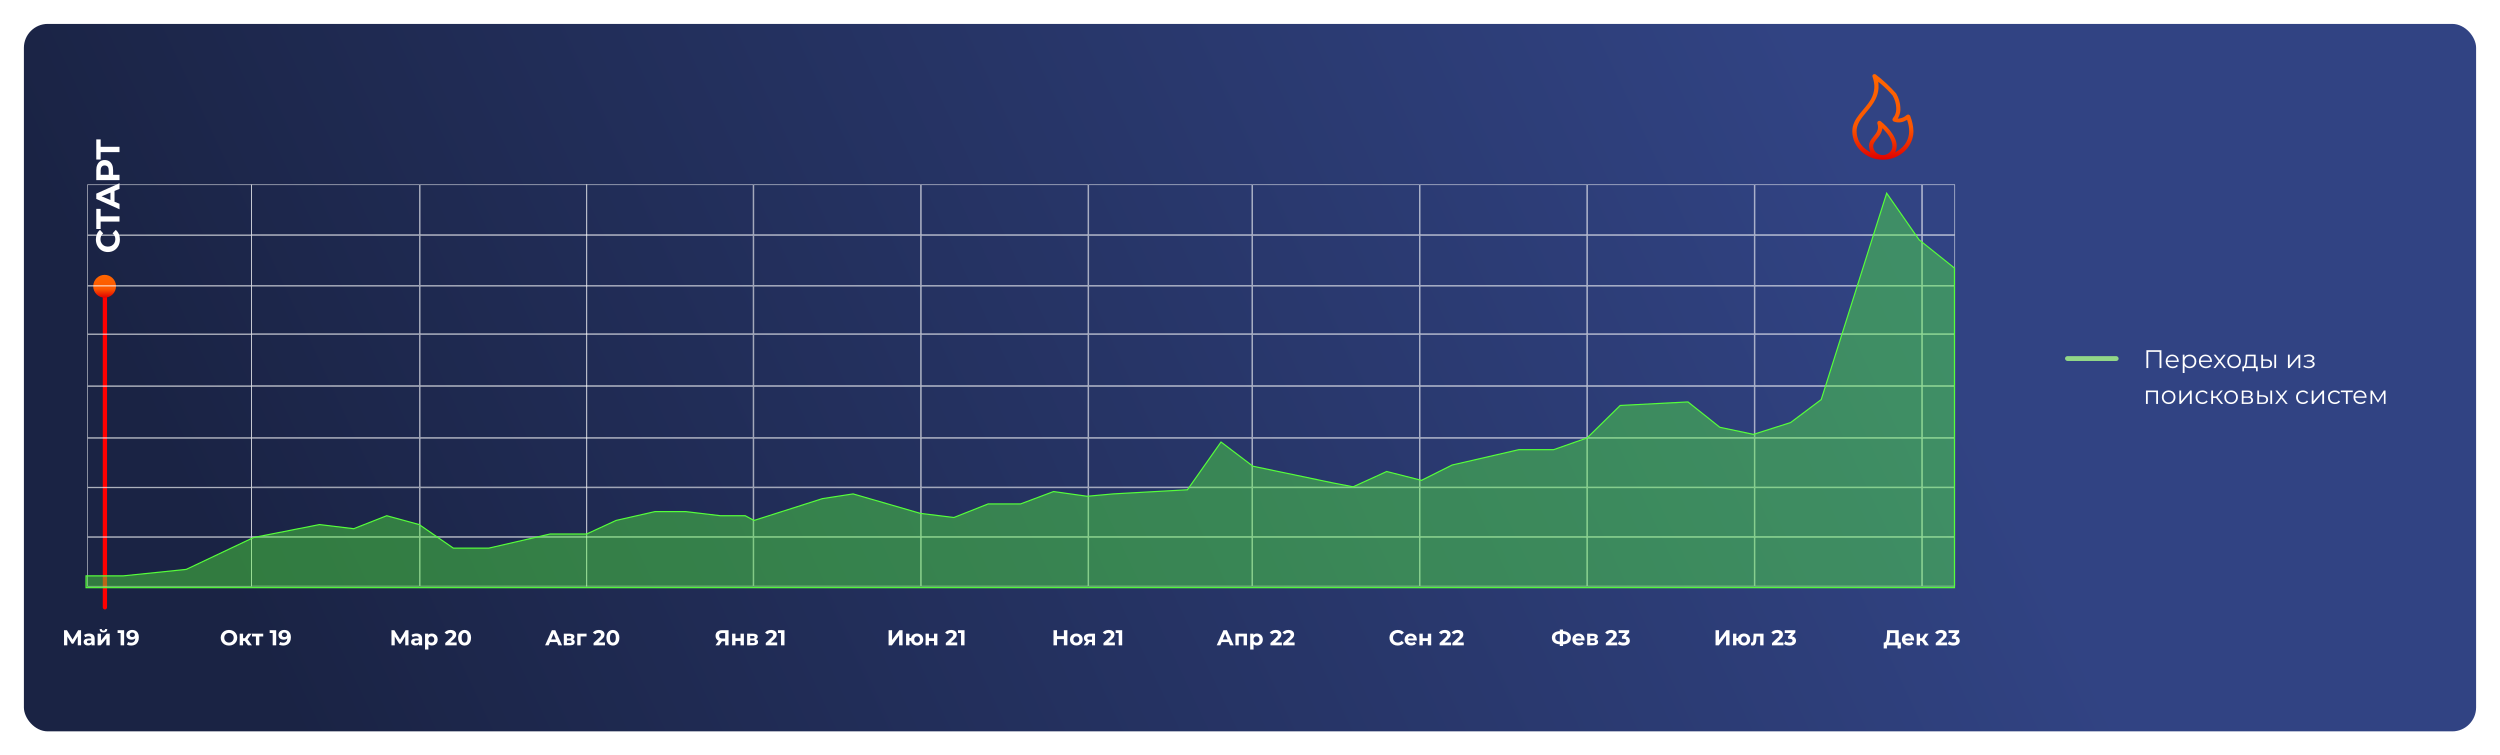 <?xml version="1.0" encoding="UTF-8"?> <svg xmlns="http://www.w3.org/2000/svg" width="1046" height="316" viewBox="0 0 1046 316" fill="none"> <g filter="url(#filter0_d_11_3208)"> <g clip-path="url(#clip0_11_3208)"> <rect x="10" y="5" width="1026" height="296" rx="10" fill="url(#paint0_linear_11_3208)"></rect> <rect x="864" y="144" width="22.436" height="2.04" rx="1.02" fill="#92D787"></rect> <path d="M904.334 141.537V149H903.556V142.22H898.833V149H898.055V141.537H904.334ZM911.575 146.431H906.884C906.927 147.013 907.151 147.486 907.556 147.849C907.961 148.204 908.473 148.382 909.091 148.382C909.439 148.382 909.759 148.321 910.051 148.2C910.342 148.072 910.594 147.888 910.808 147.646L911.234 148.136C910.985 148.435 910.672 148.662 910.296 148.819C909.926 148.975 909.518 149.053 909.07 149.053C908.494 149.053 907.982 148.932 907.535 148.691C907.094 148.442 906.749 148.101 906.5 147.667C906.252 147.234 906.127 146.743 906.127 146.196C906.127 145.649 906.245 145.158 906.479 144.725C906.721 144.291 907.048 143.954 907.46 143.712C907.879 143.47 908.348 143.35 908.867 143.35C909.386 143.35 909.852 143.47 910.264 143.712C910.676 143.954 910.999 144.291 911.234 144.725C911.469 145.151 911.586 145.642 911.586 146.196L911.575 146.431ZM908.867 144C908.327 144 907.872 144.174 907.503 144.522C907.14 144.864 906.934 145.311 906.884 145.866H910.861C910.811 145.311 910.601 144.864 910.232 144.522C909.869 144.174 909.414 144 908.867 144ZM916.15 143.35C916.676 143.35 917.153 143.47 917.579 143.712C918.005 143.947 918.34 144.281 918.581 144.714C918.823 145.148 918.944 145.642 918.944 146.196C918.944 146.758 918.823 147.255 918.581 147.689C918.34 148.122 918.005 148.46 917.579 148.701C917.16 148.936 916.683 149.053 916.15 149.053C915.696 149.053 915.283 148.961 914.914 148.776C914.551 148.584 914.253 148.307 914.018 147.945V151.068H913.261V143.392H913.986V144.501C914.214 144.131 914.512 143.847 914.882 143.648C915.258 143.449 915.681 143.35 916.15 143.35ZM916.097 148.382C916.488 148.382 916.843 148.293 917.163 148.115C917.483 147.93 917.732 147.671 917.91 147.337C918.094 147.003 918.187 146.623 918.187 146.196C918.187 145.77 918.094 145.393 917.91 145.066C917.732 144.732 917.483 144.473 917.163 144.288C916.843 144.103 916.488 144.011 916.097 144.011C915.699 144.011 915.34 144.103 915.02 144.288C914.708 144.473 914.459 144.732 914.274 145.066C914.096 145.393 914.008 145.77 914.008 146.196C914.008 146.623 914.096 147.003 914.274 147.337C914.459 147.671 914.708 147.93 915.02 148.115C915.34 148.293 915.699 148.382 916.097 148.382ZM925.474 146.431H920.783C920.826 147.013 921.05 147.486 921.455 147.849C921.86 148.204 922.372 148.382 922.99 148.382C923.338 148.382 923.658 148.321 923.949 148.2C924.241 148.072 924.493 147.888 924.706 147.646L925.133 148.136C924.884 148.435 924.571 148.662 924.195 148.819C923.825 148.975 923.416 149.053 922.969 149.053C922.393 149.053 921.881 148.932 921.433 148.691C920.993 148.442 920.648 148.101 920.399 147.667C920.151 147.234 920.026 146.743 920.026 146.196C920.026 145.649 920.143 145.158 920.378 144.725C920.62 144.291 920.947 143.954 921.359 143.712C921.778 143.47 922.247 143.35 922.766 143.35C923.285 143.35 923.75 143.47 924.163 143.712C924.575 143.954 924.898 144.291 925.133 144.725C925.367 145.151 925.485 145.642 925.485 146.196L925.474 146.431ZM922.766 144C922.226 144 921.771 144.174 921.401 144.522C921.039 144.864 920.833 145.311 920.783 145.866H924.76C924.71 145.311 924.5 144.864 924.131 144.522C923.768 144.174 923.313 144 922.766 144ZM930.511 149L928.731 146.655L926.94 149H926.087L928.305 146.122L926.194 143.392H927.047L928.731 145.588L930.416 143.392H931.247L929.136 146.122L931.375 149H930.511ZM934.731 149.053C934.191 149.053 933.704 148.932 933.271 148.691C932.837 148.442 932.496 148.101 932.247 147.667C931.998 147.234 931.874 146.743 931.874 146.196C931.874 145.649 931.998 145.158 932.247 144.725C932.496 144.291 932.837 143.954 933.271 143.712C933.704 143.47 934.191 143.35 934.731 143.35C935.271 143.35 935.758 143.47 936.192 143.712C936.625 143.954 936.963 144.291 937.205 144.725C937.453 145.158 937.578 145.649 937.578 146.196C937.578 146.743 937.453 147.234 937.205 147.667C936.963 148.101 936.625 148.442 936.192 148.691C935.758 148.932 935.271 149.053 934.731 149.053ZM934.731 148.382C935.129 148.382 935.485 148.293 935.797 148.115C936.117 147.93 936.366 147.671 936.544 147.337C936.721 147.003 936.81 146.623 936.81 146.196C936.81 145.77 936.721 145.389 936.544 145.055C936.366 144.721 936.117 144.466 935.797 144.288C935.485 144.103 935.129 144.011 934.731 144.011C934.333 144.011 933.974 144.103 933.654 144.288C933.342 144.466 933.093 144.721 932.908 145.055C932.731 145.389 932.642 145.77 932.642 146.196C932.642 146.623 932.731 147.003 932.908 147.337C933.093 147.671 933.342 147.93 933.654 148.115C933.974 148.293 934.333 148.382 934.731 148.382ZM944.633 148.339V150.354H943.919V149H938.898V150.354H938.183V148.339H938.503C938.88 148.318 939.136 148.041 939.271 147.507C939.406 146.974 939.498 146.228 939.548 145.269L939.623 143.392H943.759V148.339H944.633ZM940.241 145.311C940.205 146.107 940.138 146.765 940.038 147.284C939.939 147.795 939.761 148.147 939.505 148.339H943.002V144.064H940.305L940.241 145.311ZM948.465 145.375C949.168 145.382 949.705 145.539 950.074 145.844C950.444 146.15 950.629 146.591 950.629 147.166C950.629 147.763 950.43 148.222 950.032 148.542C949.634 148.861 949.065 149.018 948.326 149.011L946.108 149V143.392H946.865V145.354L948.465 145.375ZM951.567 143.392H952.324V149H951.567V143.392ZM948.283 148.435C948.802 148.442 949.193 148.339 949.456 148.126C949.726 147.905 949.861 147.586 949.861 147.166C949.861 146.754 949.73 146.448 949.467 146.249C949.204 146.05 948.809 145.947 948.283 145.94L946.865 145.919V148.414L948.283 148.435ZM957.269 143.392H958.026V147.849L961.768 143.392H962.44V149H961.683V144.544L957.952 149H957.269V143.392ZM967.224 146.079C967.622 146.171 967.927 146.331 968.141 146.559C968.361 146.786 968.471 147.063 968.471 147.39C968.471 147.717 968.357 148.009 968.13 148.264C967.91 148.52 967.608 148.719 967.224 148.861C966.84 148.996 966.417 149.064 965.955 149.064C965.55 149.064 965.152 149.007 964.761 148.893C964.37 148.773 964.029 148.598 963.738 148.371L963.993 147.806C964.249 147.998 964.548 148.147 964.889 148.254C965.23 148.36 965.575 148.414 965.923 148.414C966.442 148.414 966.865 148.318 967.192 148.126C967.526 147.927 967.693 147.66 967.693 147.326C967.693 147.028 967.558 146.797 967.288 146.633C967.018 146.463 966.648 146.377 966.179 146.377H965.22V145.823H966.136C966.556 145.823 966.893 145.745 967.149 145.588C967.405 145.425 967.533 145.208 967.533 144.938C967.533 144.64 967.387 144.405 967.096 144.235C966.812 144.064 966.438 143.979 965.976 143.979C965.372 143.979 964.775 144.131 964.185 144.437L963.972 143.851C964.64 143.502 965.333 143.328 966.051 143.328C966.478 143.328 966.861 143.392 967.202 143.52C967.551 143.641 967.821 143.815 968.013 144.043C968.212 144.27 968.311 144.533 968.311 144.832C968.311 145.116 968.212 145.368 968.013 145.588C967.821 145.809 967.558 145.972 967.224 146.079ZM902.906 158.392V164H902.149V159.064H898.631V164H897.874V158.392H902.906ZM907.371 164.053C906.831 164.053 906.344 163.932 905.91 163.691C905.477 163.442 905.136 163.101 904.887 162.667C904.638 162.234 904.514 161.743 904.514 161.196C904.514 160.649 904.638 160.158 904.887 159.725C905.136 159.291 905.477 158.954 905.91 158.712C906.344 158.47 906.831 158.35 907.371 158.35C907.911 158.35 908.398 158.47 908.831 158.712C909.265 158.954 909.602 159.291 909.844 159.725C910.093 160.158 910.217 160.649 910.217 161.196C910.217 161.743 910.093 162.234 909.844 162.667C909.602 163.101 909.265 163.442 908.831 163.691C908.398 163.932 907.911 164.053 907.371 164.053ZM907.371 163.382C907.769 163.382 908.124 163.293 908.437 163.115C908.757 162.93 909.005 162.671 909.183 162.337C909.361 162.003 909.45 161.623 909.45 161.196C909.45 160.77 909.361 160.389 909.183 160.055C909.005 159.721 908.757 159.466 908.437 159.288C908.124 159.103 907.769 159.011 907.371 159.011C906.973 159.011 906.614 159.103 906.294 159.288C905.981 159.466 905.733 159.721 905.548 160.055C905.37 160.389 905.281 160.77 905.281 161.196C905.281 161.623 905.37 162.003 905.548 162.337C905.733 162.671 905.981 162.93 906.294 163.115C906.614 163.293 906.973 163.382 907.371 163.382ZM911.835 158.392H912.592V162.849L916.334 158.392H917.006V164H916.249V159.544L912.517 164H911.835V158.392ZM921.52 164.053C920.966 164.053 920.468 163.932 920.028 163.691C919.594 163.449 919.253 163.112 919.004 162.678C918.756 162.237 918.631 161.743 918.631 161.196C918.631 160.649 918.756 160.158 919.004 159.725C919.253 159.291 919.594 158.954 920.028 158.712C920.468 158.47 920.966 158.35 921.52 158.35C922.004 158.35 922.434 158.446 922.81 158.638C923.194 158.822 923.496 159.096 923.716 159.458L923.151 159.842C922.967 159.565 922.732 159.359 922.448 159.224C922.163 159.082 921.854 159.011 921.52 159.011C921.115 159.011 920.749 159.103 920.422 159.288C920.102 159.466 919.85 159.721 919.665 160.055C919.488 160.389 919.399 160.77 919.399 161.196C919.399 161.63 919.488 162.013 919.665 162.348C919.85 162.674 920.102 162.93 920.422 163.115C920.749 163.293 921.115 163.382 921.52 163.382C921.854 163.382 922.163 163.314 922.448 163.179C922.732 163.044 922.967 162.838 923.151 162.561L923.716 162.945C923.496 163.307 923.194 163.584 922.81 163.776C922.426 163.961 921.996 164.053 921.52 164.053ZM927.218 161.505H925.939V164H925.182V158.392H925.939V160.855H927.229L929.201 158.392H930.022L927.815 161.111L930.182 164H929.287L927.218 161.505ZM933.492 164.053C932.952 164.053 932.465 163.932 932.032 163.691C931.598 163.442 931.257 163.101 931.008 162.667C930.76 162.234 930.635 161.743 930.635 161.196C930.635 160.649 930.76 160.158 931.008 159.725C931.257 159.291 931.598 158.954 932.032 158.712C932.465 158.47 932.952 158.35 933.492 158.35C934.032 158.35 934.519 158.47 934.953 158.712C935.386 158.954 935.724 159.291 935.966 159.725C936.214 160.158 936.339 160.649 936.339 161.196C936.339 161.743 936.214 162.234 935.966 162.667C935.724 163.101 935.386 163.442 934.953 163.691C934.519 163.932 934.032 164.053 933.492 164.053ZM933.492 163.382C933.89 163.382 934.246 163.293 934.558 163.115C934.878 162.93 935.127 162.671 935.305 162.337C935.482 162.003 935.571 161.623 935.571 161.196C935.571 160.77 935.482 160.389 935.305 160.055C935.127 159.721 934.878 159.466 934.558 159.288C934.246 159.103 933.89 159.011 933.492 159.011C933.094 159.011 932.735 159.103 932.416 159.288C932.103 159.466 931.854 159.721 931.669 160.055C931.492 160.389 931.403 160.77 931.403 161.196C931.403 161.623 931.492 162.003 931.669 162.337C931.854 162.671 932.103 162.93 932.416 163.115C932.735 163.293 933.094 163.382 933.492 163.382ZM941.528 161.1C942.288 161.278 942.669 161.736 942.669 162.475C942.669 162.966 942.487 163.343 942.125 163.606C941.763 163.869 941.222 164 940.505 164H937.957V158.392H940.43C941.07 158.392 941.571 158.517 941.933 158.765C942.296 159.014 942.477 159.37 942.477 159.832C942.477 160.137 942.392 160.4 942.221 160.62C942.057 160.834 941.826 160.994 941.528 161.1ZM938.692 160.887H940.377C940.81 160.887 941.141 160.805 941.368 160.642C941.603 160.478 941.72 160.24 941.72 159.927C941.72 159.615 941.603 159.38 941.368 159.224C941.141 159.068 940.81 158.989 940.377 158.989H938.692V160.887ZM940.473 163.403C940.956 163.403 941.318 163.325 941.56 163.168C941.802 163.012 941.922 162.767 941.922 162.433C941.922 162.099 941.812 161.854 941.592 161.697C941.372 161.534 941.023 161.452 940.547 161.452H938.692V163.403H940.473ZM946.799 160.375C947.502 160.382 948.039 160.539 948.409 160.844C948.778 161.15 948.963 161.591 948.963 162.166C948.963 162.763 948.764 163.222 948.366 163.542C947.968 163.861 947.399 164.018 946.66 164.011L944.443 164V158.392H945.2V160.354L946.799 160.375ZM949.901 158.392H950.658V164H949.901V158.392ZM946.618 163.435C947.136 163.442 947.527 163.339 947.79 163.126C948.06 162.905 948.195 162.586 948.195 162.166C948.195 161.754 948.064 161.448 947.801 161.249C947.538 161.05 947.143 160.947 946.618 160.94L945.2 160.919V163.414L946.618 163.435ZM956.321 164L954.54 161.655L952.749 164H951.896L954.114 161.122L952.003 158.392H952.856L954.54 160.588L956.225 158.392H957.056L954.945 161.122L957.184 164H956.321ZM963.56 164.053C963.006 164.053 962.509 163.932 962.068 163.691C961.634 163.449 961.293 163.112 961.044 162.678C960.796 162.237 960.671 161.743 960.671 161.196C960.671 160.649 960.796 160.158 961.044 159.725C961.293 159.291 961.634 158.954 962.068 158.712C962.509 158.47 963.006 158.35 963.56 158.35C964.044 158.35 964.474 158.446 964.85 158.638C965.234 158.822 965.536 159.096 965.757 159.458L965.192 159.842C965.007 159.565 964.772 159.359 964.488 159.224C964.204 159.082 963.895 159.011 963.56 159.011C963.155 159.011 962.789 159.103 962.462 159.288C962.143 159.466 961.89 159.721 961.705 160.055C961.528 160.389 961.439 160.77 961.439 161.196C961.439 161.63 961.528 162.013 961.705 162.348C961.89 162.674 962.143 162.93 962.462 163.115C962.789 163.293 963.155 163.382 963.56 163.382C963.895 163.382 964.204 163.314 964.488 163.179C964.772 163.044 965.007 162.838 965.192 162.561L965.757 162.945C965.536 163.307 965.234 163.584 964.85 163.776C964.467 163.961 964.037 164.053 963.56 164.053ZM967.222 158.392H967.979V162.849L971.721 158.392H972.393V164H971.636V159.544L967.905 164H967.222V158.392ZM976.908 164.053C976.353 164.053 975.856 163.932 975.415 163.691C974.981 163.449 974.64 163.112 974.392 162.678C974.143 162.237 974.018 161.743 974.018 161.196C974.018 160.649 974.143 160.158 974.392 159.725C974.64 159.291 974.981 158.954 975.415 158.712C975.856 158.47 976.353 158.35 976.908 158.35C977.391 158.35 977.821 158.446 978.198 158.638C978.581 158.822 978.883 159.096 979.104 159.458L978.539 159.842C978.354 159.565 978.119 159.359 977.835 159.224C977.551 159.082 977.242 159.011 976.908 159.011C976.502 159.011 976.136 159.103 975.809 159.288C975.49 159.466 975.237 159.721 975.053 160.055C974.875 160.389 974.786 160.77 974.786 161.196C974.786 161.63 974.875 162.013 975.053 162.348C975.237 162.674 975.49 162.93 975.809 163.115C976.136 163.293 976.502 163.382 976.908 163.382C977.242 163.382 977.551 163.314 977.835 163.179C978.119 163.044 978.354 162.838 978.539 162.561L979.104 162.945C978.883 163.307 978.581 163.584 978.198 163.776C977.814 163.961 977.384 164.053 976.908 164.053ZM984.41 159.064H982.288V164H981.531V159.064H979.41V158.392H984.41V159.064ZM990.148 161.431H985.457C985.5 162.013 985.724 162.486 986.129 162.849C986.534 163.204 987.046 163.382 987.664 163.382C988.012 163.382 988.332 163.321 988.624 163.2C988.915 163.072 989.167 162.888 989.38 162.646L989.807 163.136C989.558 163.435 989.245 163.662 988.869 163.819C988.499 163.975 988.09 164.053 987.643 164.053C987.067 164.053 986.555 163.932 986.108 163.691C985.667 163.442 985.322 163.101 985.073 162.667C984.825 162.234 984.7 161.743 984.7 161.196C984.7 160.649 984.818 160.158 985.052 159.725C985.294 159.291 985.621 158.954 986.033 158.712C986.452 158.47 986.921 158.35 987.44 158.35C987.959 158.35 988.425 158.47 988.837 158.712C989.249 158.954 989.572 159.291 989.807 159.725C990.041 160.151 990.159 160.642 990.159 161.196L990.148 161.431ZM987.44 159C986.9 159 986.445 159.174 986.076 159.522C985.713 159.864 985.507 160.311 985.457 160.866H989.434C989.384 160.311 989.174 159.864 988.805 159.522C988.442 159.174 987.987 159 987.44 159ZM998.103 158.392V164H997.41V159.565L995.139 163.318H994.798L992.527 159.554V164H991.834V158.392H992.602L994.979 162.433L997.399 158.392H998.103Z" fill="white"></path> </g> </g> <path d="M50.166 100.199C50.166 101.189 49.954 102.086 49.528 102.891C49.093 103.687 48.496 104.316 47.738 104.779C46.97 105.232 46.105 105.459 45.142 105.459C44.18 105.459 43.32 105.232 42.561 104.779C41.793 104.316 41.196 103.687 40.77 102.891C40.336 102.086 40.118 101.184 40.118 100.185C40.118 99.343 40.266 98.584 40.562 97.909C40.858 97.224 41.284 96.65 41.839 96.188L43.172 97.631C42.413 98.288 42.033 99.102 42.033 100.074C42.033 100.675 42.168 101.212 42.436 101.684C42.695 102.156 43.06 102.526 43.532 102.794C44.004 103.053 44.541 103.183 45.142 103.183C45.744 103.183 46.28 103.053 46.752 102.794C47.224 102.526 47.594 102.156 47.863 101.684C48.122 101.212 48.251 100.675 48.251 100.074C48.251 99.102 47.867 98.288 47.099 97.631L48.432 96.188C48.996 96.65 49.426 97.224 49.722 97.909C50.019 98.593 50.166 99.357 50.166 100.199ZM42.117 87.392V90.501H50V92.721H42.117V95.816H40.285V87.392H42.117ZM47.918 79.889V84.4L50 85.26V87.564L40.285 83.234V81.013L50 76.669V79.029L47.918 79.889ZM46.211 80.597L42.491 82.138L46.211 83.678V80.597ZM40.285 71.176C40.285 70.315 40.428 69.57 40.715 68.941C41.002 68.303 41.409 67.812 41.936 67.47C42.464 67.127 43.088 66.956 43.81 66.956C44.522 66.956 45.147 67.127 45.684 67.47C46.211 67.812 46.618 68.303 46.905 68.941C47.183 69.57 47.321 70.315 47.321 71.176V73.132H50V75.381H40.285V71.176ZM45.489 71.3C45.489 70.625 45.346 70.112 45.059 69.76C44.763 69.408 44.347 69.233 43.81 69.233C43.264 69.233 42.848 69.408 42.561 69.76C42.265 70.112 42.117 70.625 42.117 71.3V73.132H45.489V71.3ZM42.117 58.319V61.428H50V63.648H42.117V66.743H40.285V58.319H42.117Z" fill="white"></path> <line x1="43.895" y1="120.895" x2="43.895" y2="254.105" stroke="#FF0000" stroke-width="1.789" stroke-linecap="round"></line> <circle cx="43.771" cy="119.771" r="4.771" fill="url(#paint1_linear_11_3208)"></circle> <path fill-rule="evenodd" clip-rule="evenodd" d="M799.204 48.434C799.066 48.176 798.788 47.983 798.511 47.918C798.164 47.918 797.887 47.983 797.679 48.176C796.916 48.886 796.014 49.338 794.974 49.532L794.003 49.661L794.419 48.886C794.974 47.66 795.251 46.369 795.112 45.014C795.043 42.949 794.419 40.948 793.379 39.141C790.813 36.237 787.969 33.59 784.848 31.203C784.571 30.944 784.085 30.944 783.808 31.138C783.461 31.332 783.322 31.719 783.461 32.106C784.64 35.398 784.501 38.431 782.768 41.593C780.202 46.047 775 49.403 775 54.888C775 61.471 780.756 66.828 787.761 66.828C794.835 66.828 800.591 61.471 800.591 54.888C800.522 52.694 800.037 50.5 799.204 48.434ZM788.316 54.372C789.98 56.114 791.784 58.696 791.784 61.148C791.784 63.214 789.98 64.892 787.761 64.892C785.542 64.892 783.739 63.214 783.739 61.148C783.739 59.922 784.709 58.89 785.403 57.986C786.305 56.953 787.067 55.856 787.414 54.566L787.622 53.662L788.316 54.372ZM781.45 63.02C778.537 61.213 776.803 58.18 776.803 54.888C776.803 54.307 776.873 53.727 777.011 53.146C777.774 50.177 780.479 47.531 782.351 45.143C784.709 42.11 786.235 39.205 785.958 35.398L785.888 34.236L786.859 35.01C788.663 36.559 790.396 38.237 791.922 40.044L791.922 40.109C792.824 41.658 793.309 43.4 793.379 45.078C793.448 46.305 793.24 47.402 792.685 48.434C792.408 48.886 791.853 49.532 791.784 49.983C791.784 50.048 791.784 50.177 791.853 50.306C791.853 50.5 792.061 50.693 792.269 50.822C793.933 51.468 795.806 51.339 797.332 50.435L797.956 50.177L798.095 50.758C798.58 52.113 798.788 53.533 798.788 54.888C798.788 58.18 797.054 61.213 794.142 63.02L792.963 63.73L793.379 62.504C794.558 58.244 790.119 53.339 786.929 50.758C786.651 50.5 786.166 50.5 785.819 50.693C785.542 50.887 785.403 51.274 785.472 51.597C787.206 56.502 780.756 57.534 782.213 62.504L782.56 63.73L781.45 63.02Z" fill="url(#paint2_linear_11_3208)"></path> <path d="M32.546 270L32.536 266.212L30.674 269.331H30.023L28.161 266.284V270H26.787V263.671H27.998L30.367 267.604L32.699 263.671H33.911L33.92 270H32.546ZM37.273 265.063C38.026 265.063 38.605 265.244 39.009 265.606C39.413 265.962 39.614 266.501 39.614 267.224V270H38.295V269.394C38.029 269.846 37.535 270.072 36.812 270.072C36.438 270.072 36.113 270.009 35.835 269.882C35.564 269.756 35.356 269.581 35.212 269.358C35.067 269.135 34.995 268.882 34.995 268.598C34.995 268.146 35.163 267.791 35.501 267.532C35.844 267.272 36.372 267.143 37.083 267.143H38.204C38.204 266.835 38.111 266.6 37.924 266.438C37.737 266.269 37.457 266.185 37.083 266.185C36.824 266.185 36.568 266.227 36.315 266.311C36.068 266.389 35.856 266.498 35.682 266.637L35.175 265.651C35.441 265.464 35.757 265.32 36.125 265.217C36.498 265.115 36.881 265.063 37.273 265.063ZM37.164 269.123C37.406 269.123 37.62 269.069 37.806 268.96C37.993 268.846 38.126 268.68 38.204 268.463V267.966H37.237C36.658 267.966 36.369 268.155 36.369 268.535C36.369 268.716 36.438 268.861 36.577 268.969C36.721 269.072 36.917 269.123 37.164 269.123ZM40.84 265.136H42.241V268.029L44.61 265.136H45.903V270H44.501V267.107L42.142 270H40.84V265.136ZM43.281 264.611C42.22 264.611 41.687 264.144 41.681 263.21H42.603C42.609 263.421 42.666 263.587 42.774 263.707C42.889 263.822 43.055 263.879 43.272 263.879C43.489 263.879 43.654 263.822 43.769 263.707C43.889 263.587 43.95 263.421 43.95 263.21H44.89C44.884 264.144 44.347 264.611 43.281 264.611ZM51.934 263.671V270H50.47V264.846H49.204V263.671H51.934ZM55.258 263.563C56.144 263.563 56.837 263.834 57.337 264.376C57.837 264.913 58.087 265.687 58.087 266.7C58.087 267.417 57.952 268.032 57.681 268.544C57.415 269.056 57.039 269.445 56.55 269.71C56.062 269.976 55.499 270.108 54.86 270.108C54.522 270.108 54.2 270.072 53.892 270C53.585 269.921 53.323 269.813 53.106 269.674L53.648 268.598C53.956 268.809 54.351 268.915 54.833 268.915C55.369 268.915 55.794 268.758 56.108 268.445C56.421 268.125 56.59 267.667 56.614 267.071C56.234 267.45 55.71 267.64 55.041 267.64C54.637 267.64 54.269 267.559 53.938 267.396C53.606 267.233 53.344 267.004 53.151 266.709C52.958 266.408 52.862 266.061 52.862 265.669C52.862 265.247 52.967 264.877 53.178 264.557C53.389 264.238 53.676 263.994 54.037 263.825C54.405 263.65 54.812 263.563 55.258 263.563ZM55.366 266.546C55.686 266.546 55.945 266.459 56.144 266.284C56.349 266.103 56.451 265.874 56.451 265.597C56.451 265.32 56.352 265.094 56.153 264.919C55.96 264.744 55.692 264.657 55.348 264.657C55.035 264.657 54.779 264.741 54.58 264.91C54.387 265.079 54.29 265.308 54.29 265.597C54.29 265.886 54.387 266.118 54.58 266.293C54.779 266.462 55.041 266.546 55.366 266.546Z" fill="white"></path> <path d="M95.806 270.108C95.149 270.108 94.555 269.967 94.025 269.683C93.501 269.4 93.088 269.011 92.787 268.517C92.491 268.017 92.344 267.456 92.344 266.835C92.344 266.215 92.491 265.657 92.787 265.163C93.088 264.663 93.501 264.271 94.025 263.988C94.555 263.704 95.149 263.563 95.806 263.563C96.463 263.563 97.054 263.704 97.578 263.988C98.103 264.271 98.515 264.663 98.817 265.163C99.118 265.657 99.269 266.215 99.269 266.835C99.269 267.456 99.118 268.017 98.817 268.517C98.515 269.011 98.103 269.4 97.578 269.683C97.054 269.967 96.463 270.108 95.806 270.108ZM95.806 268.861C96.18 268.861 96.517 268.776 96.819 268.607C97.12 268.433 97.355 268.192 97.524 267.884C97.699 267.577 97.786 267.227 97.786 266.835C97.786 266.444 97.699 266.094 97.524 265.787C97.355 265.479 97.12 265.241 96.819 265.072C96.517 264.898 96.18 264.81 95.806 264.81C95.433 264.81 95.095 264.898 94.794 265.072C94.492 265.241 94.254 265.479 94.079 265.787C93.911 266.094 93.826 266.444 93.826 266.835C93.826 267.227 93.911 267.577 94.079 267.884C94.254 268.192 94.492 268.433 94.794 268.607C95.095 268.776 95.433 268.861 95.806 268.861ZM102.431 268.155H101.699V270H100.289V265.136H101.699V267.025H102.458L103.778 265.136H105.279L103.579 267.468L105.397 270H103.733L102.431 268.155ZM110.132 266.293H108.486V270H107.085V266.293H105.439V265.136H110.132V266.293ZM115.559 263.671V270H114.095V264.846H112.829V263.671H115.559ZM118.883 263.563C119.769 263.563 120.462 263.834 120.962 264.376C121.462 264.913 121.713 265.687 121.713 266.7C121.713 267.417 121.577 268.032 121.306 268.544C121.04 269.056 120.664 269.445 120.176 269.71C119.687 269.976 119.124 270.108 118.485 270.108C118.147 270.108 117.825 270.072 117.518 270C117.21 269.921 116.948 269.813 116.731 269.674L117.273 268.598C117.581 268.809 117.976 268.915 118.458 268.915C118.994 268.915 119.419 268.758 119.733 268.445C120.046 268.125 120.215 267.667 120.239 267.071C119.859 267.45 119.335 267.64 118.666 267.64C118.262 267.64 117.894 267.559 117.563 267.396C117.231 267.233 116.969 267.004 116.776 266.709C116.583 266.408 116.487 266.061 116.487 265.669C116.487 265.247 116.592 264.877 116.803 264.557C117.014 264.238 117.301 263.994 117.662 263.825C118.03 263.65 118.437 263.563 118.883 263.563ZM118.991 266.546C119.311 266.546 119.57 266.459 119.769 266.284C119.974 266.103 120.076 265.874 120.076 265.597C120.076 265.32 119.977 265.094 119.778 264.919C119.585 264.744 119.317 264.657 118.973 264.657C118.66 264.657 118.404 264.741 118.205 264.91C118.012 265.079 117.915 265.308 117.915 265.597C117.915 265.886 118.012 266.118 118.205 266.293C118.404 266.462 118.666 266.546 118.991 266.546Z" fill="white"></path> <path d="M169.546 270L169.537 266.212L167.674 269.331H167.023L165.161 266.284V270H163.787V263.671H164.998L167.367 267.604L169.699 263.671H170.911L170.92 270H169.546ZM174.273 265.063C175.026 265.063 175.605 265.244 176.009 265.606C176.413 265.962 176.615 266.501 176.615 267.224V270H175.295V269.394C175.029 269.846 174.535 270.072 173.812 270.072C173.438 270.072 173.113 270.009 172.835 269.882C172.564 269.756 172.356 269.581 172.212 269.358C172.067 269.135 171.995 268.882 171.995 268.598C171.995 268.146 172.163 267.791 172.501 267.532C172.844 267.272 173.372 267.143 174.083 267.143H175.204C175.204 266.835 175.111 266.6 174.924 266.438C174.737 266.269 174.457 266.185 174.083 266.185C173.824 266.185 173.568 266.227 173.315 266.311C173.067 266.389 172.857 266.498 172.682 266.637L172.175 265.651C172.441 265.464 172.757 265.32 173.125 265.217C173.498 265.115 173.881 265.063 174.273 265.063ZM174.164 269.123C174.406 269.123 174.62 269.069 174.806 268.96C174.993 268.846 175.126 268.68 175.204 268.463V267.966H174.237C173.658 267.966 173.369 268.155 173.369 268.535C173.369 268.716 173.438 268.861 173.577 268.969C173.721 269.072 173.917 269.123 174.164 269.123ZM180.706 265.063C181.158 265.063 181.568 265.169 181.935 265.38C182.309 265.585 182.601 265.877 182.812 266.257C183.023 266.631 183.129 267.068 183.129 267.568C183.129 268.068 183.023 268.508 182.812 268.888C182.601 269.261 182.309 269.554 181.935 269.765C181.568 269.97 181.158 270.072 180.706 270.072C180.085 270.072 179.597 269.876 179.241 269.484V271.754H177.831V265.136H179.178V265.696C179.527 265.274 180.037 265.063 180.706 265.063ZM180.462 268.915C180.823 268.915 181.118 268.794 181.348 268.553C181.583 268.306 181.7 267.978 181.7 267.568C181.7 267.158 181.583 266.832 181.348 266.591C181.118 266.344 180.823 266.221 180.462 266.221C180.1 266.221 179.802 266.344 179.566 266.591C179.337 266.832 179.223 267.158 179.223 267.568C179.223 267.978 179.337 268.306 179.566 268.553C179.802 268.794 180.1 268.915 180.462 268.915ZM191.08 268.806V270H186.298V269.05L188.739 266.745C188.998 266.498 189.173 266.287 189.263 266.112C189.354 265.931 189.399 265.754 189.399 265.579C189.399 265.326 189.311 265.133 189.137 265C188.968 264.862 188.718 264.792 188.386 264.792C188.109 264.792 187.859 264.846 187.636 264.955C187.413 265.057 187.226 265.214 187.075 265.425L186.008 264.738C186.256 264.37 186.596 264.084 187.03 263.879C187.464 263.668 187.961 263.563 188.522 263.563C188.992 263.563 189.402 263.641 189.751 263.798C190.107 263.948 190.381 264.165 190.574 264.449C190.773 264.726 190.872 265.054 190.872 265.434C190.872 265.778 190.8 266.1 190.655 266.402C190.511 266.703 190.231 267.046 189.815 267.432L188.359 268.806H191.08ZM194.379 270.108C193.855 270.108 193.388 269.979 192.978 269.719C192.568 269.46 192.246 269.087 192.011 268.598C191.782 268.104 191.667 267.517 191.667 266.835C191.667 266.154 191.782 265.57 192.011 265.082C192.246 264.587 192.568 264.211 192.978 263.951C193.388 263.692 193.855 263.563 194.379 263.563C194.904 263.563 195.371 263.692 195.781 263.951C196.19 264.211 196.51 264.587 196.739 265.082C196.974 265.57 197.092 266.154 197.092 266.835C197.092 267.517 196.974 268.104 196.739 268.598C196.51 269.087 196.19 269.46 195.781 269.719C195.371 269.979 194.904 270.108 194.379 270.108ZM194.379 268.87C194.765 268.87 195.066 268.704 195.283 268.372C195.506 268.041 195.618 267.529 195.618 266.835C195.618 266.142 195.506 265.63 195.283 265.299C195.066 264.967 194.765 264.801 194.379 264.801C194 264.801 193.698 264.967 193.475 265.299C193.258 265.63 193.15 266.142 193.15 266.835C193.15 267.529 193.258 268.041 193.475 268.372C193.698 268.704 194 268.87 194.379 268.87Z" fill="white"></path> <path d="M233.072 268.644H230.134L229.573 270H228.072L230.893 263.671H232.34L235.169 270H233.632L233.072 268.644ZM232.611 267.532L231.607 265.109L230.604 267.532H232.611ZM239.616 267.459C240.189 267.652 240.475 268.038 240.475 268.617C240.475 269.056 240.309 269.397 239.978 269.638C239.646 269.879 239.152 270 238.495 270H235.9V265.136H238.386C238.995 265.136 239.471 265.247 239.815 265.47C240.158 265.687 240.33 265.995 240.33 266.392C240.33 266.634 240.267 266.848 240.14 267.034C240.02 267.215 239.845 267.357 239.616 267.459ZM237.193 267.134H238.26C238.754 267.134 239.001 266.959 239.001 266.609C239.001 266.266 238.754 266.094 238.26 266.094H237.193V267.134ZM238.377 269.041C238.896 269.041 239.155 268.864 239.155 268.508C239.155 268.321 239.095 268.186 238.974 268.101C238.853 268.011 238.664 267.966 238.404 267.966H237.193V269.041H238.377ZM245.421 266.293H242.926V270H241.524V265.136H245.421V266.293ZM253.131 268.806V270H248.349V269.05L250.79 266.745C251.049 266.498 251.224 266.287 251.314 266.112C251.405 265.931 251.45 265.754 251.45 265.579C251.45 265.326 251.362 265.133 251.188 265C251.019 264.862 250.769 264.792 250.437 264.792C250.16 264.792 249.91 264.846 249.687 264.955C249.464 265.057 249.277 265.214 249.126 265.425L248.06 264.738C248.307 264.37 248.647 264.084 249.081 263.879C249.515 263.668 250.012 263.563 250.573 263.563C251.043 263.563 251.453 263.641 251.802 263.798C252.158 263.948 252.432 264.165 252.625 264.449C252.824 264.726 252.924 265.054 252.924 265.434C252.924 265.778 252.851 266.1 252.707 266.402C252.562 266.703 252.282 267.046 251.866 267.432L250.41 268.806H253.131ZM256.43 270.108C255.906 270.108 255.439 269.979 255.029 269.719C254.619 269.46 254.297 269.087 254.062 268.598C253.833 268.104 253.718 267.517 253.718 266.835C253.718 266.154 253.833 265.57 254.062 265.082C254.297 264.587 254.619 264.211 255.029 263.951C255.439 263.692 255.906 263.563 256.43 263.563C256.955 263.563 257.422 263.692 257.832 263.951C258.242 264.211 258.561 264.587 258.79 265.082C259.025 265.57 259.143 266.154 259.143 266.835C259.143 267.517 259.025 268.104 258.79 268.598C258.561 269.087 258.242 269.46 257.832 269.719C257.422 269.979 256.955 270.108 256.43 270.108ZM256.43 268.87C256.816 268.87 257.117 268.704 257.334 268.372C257.557 268.041 257.669 267.529 257.669 266.835C257.669 266.142 257.557 265.63 257.334 265.299C257.117 264.967 256.816 264.801 256.43 264.801C256.051 264.801 255.749 264.967 255.526 265.299C255.309 265.63 255.201 266.142 255.201 266.835C255.201 267.529 255.309 268.041 255.526 268.372C255.749 268.704 256.051 268.87 256.43 268.87Z" fill="white"></path> <path d="M304.84 263.671V270H303.394V268.318H302.056L300.935 270H299.389L300.709 268.092C300.281 267.917 299.952 267.655 299.723 267.306C299.494 266.95 299.38 266.525 299.38 266.031C299.38 265.543 299.491 265.124 299.714 264.774C299.937 264.419 300.254 264.147 300.664 263.96C301.073 263.768 301.556 263.671 302.11 263.671H304.84ZM302.146 264.865C301.73 264.865 301.411 264.961 301.188 265.154C300.971 265.347 300.862 265.633 300.862 266.013C300.862 266.38 300.968 266.664 301.179 266.863C301.39 267.061 301.7 267.161 302.11 267.161H303.394V264.865H302.146ZM306.317 265.136H307.719V267.034H309.834V265.136H311.245V270H309.834V268.183H307.719V270H306.317V265.136ZM316.311 267.459C316.883 267.652 317.169 268.038 317.169 268.617C317.169 269.056 317.004 269.397 316.672 269.638C316.341 269.879 315.846 270 315.19 270H312.595V265.136H315.081C315.69 265.136 316.166 265.247 316.509 265.47C316.853 265.687 317.025 265.995 317.025 266.392C317.025 266.634 316.962 266.848 316.835 267.034C316.714 267.215 316.54 267.357 316.311 267.459ZM313.888 267.134H314.954C315.449 267.134 315.696 266.959 315.696 266.609C315.696 266.266 315.449 266.094 314.954 266.094H313.888V267.134ZM315.072 269.041C315.59 269.041 315.85 268.864 315.85 268.508C315.85 268.321 315.789 268.186 315.669 268.101C315.548 268.011 315.358 267.966 315.099 267.966H313.888V269.041H315.072ZM325.182 268.806V270H320.4V269.05L322.841 266.745C323.1 266.498 323.275 266.287 323.365 266.112C323.455 265.931 323.501 265.754 323.501 265.579C323.501 265.326 323.413 265.133 323.238 265C323.07 264.862 322.819 264.792 322.488 264.792C322.211 264.792 321.961 264.846 321.738 264.955C321.515 265.057 321.328 265.214 321.177 265.425L320.11 264.738C320.357 264.37 320.698 264.084 321.132 263.879C321.566 263.668 322.063 263.563 322.624 263.563C323.094 263.563 323.504 263.641 323.853 263.798C324.209 263.948 324.483 264.165 324.676 264.449C324.875 264.726 324.974 265.054 324.974 265.434C324.974 265.778 324.902 266.1 324.757 266.402C324.613 266.703 324.332 267.046 323.916 267.432L322.461 268.806H325.182ZM328.227 263.671V270H326.763V264.846H325.497V263.671H328.227Z" fill="white"></path> <path d="M371.787 263.671H373.242V267.794L376.262 263.671H377.636V270H376.189V265.886L373.17 270H371.787V263.671ZM383.705 265.063C384.199 265.063 384.642 265.172 385.034 265.389C385.426 265.6 385.733 265.895 385.956 266.275C386.179 266.655 386.291 267.086 386.291 267.568C386.291 268.05 386.179 268.481 385.956 268.861C385.733 269.24 385.426 269.539 385.034 269.756C384.642 269.967 384.199 270.072 383.705 270.072C383.277 270.072 382.885 269.994 382.53 269.837C382.174 269.674 381.879 269.448 381.644 269.159C381.409 268.864 381.252 268.526 381.174 268.146H380.505V270H379.103V265.136H380.505V266.926H381.183C381.321 266.359 381.617 265.907 382.069 265.57C382.521 265.232 383.066 265.063 383.705 265.063ZM383.705 268.915C384.049 268.915 384.332 268.794 384.555 268.553C384.784 268.306 384.898 267.978 384.898 267.568C384.898 267.152 384.784 266.823 384.555 266.582C384.332 266.341 384.049 266.221 383.705 266.221C383.355 266.221 383.066 266.341 382.837 266.582C382.614 266.823 382.503 267.152 382.503 267.568C382.503 267.978 382.614 268.306 382.837 268.553C383.066 268.794 383.355 268.915 383.705 268.915ZM387.27 265.136H388.671V267.034H390.787V265.136H392.197V270H390.787V268.183H388.671V270H387.27V265.136ZM400.511 268.806V270H395.728V269.05L398.169 266.745C398.428 266.498 398.603 266.287 398.693 266.112C398.784 265.931 398.829 265.754 398.829 265.579C398.829 265.326 398.742 265.133 398.567 265C398.398 264.862 398.148 264.792 397.816 264.792C397.539 264.792 397.289 264.846 397.066 264.955C396.843 265.057 396.656 265.214 396.506 265.425L395.439 264.738C395.686 264.37 396.026 264.084 396.46 263.879C396.894 263.668 397.392 263.563 397.952 263.563C398.422 263.563 398.832 263.641 399.182 263.798C399.537 263.948 399.811 264.165 400.004 264.449C400.203 264.726 400.303 265.054 400.303 265.434C400.303 265.778 400.23 266.1 400.086 266.402C399.941 266.703 399.661 267.046 399.245 267.432L397.789 268.806H400.511ZM403.556 263.671V270H402.091V264.846H400.826V263.671H403.556Z" fill="white"></path> <path d="M446.591 263.671V270H445.126V267.405H442.251V270H440.787V263.671H442.251V266.166H445.126V263.671H446.591ZM450.346 270.072C449.834 270.072 449.373 269.967 448.963 269.756C448.559 269.539 448.243 269.24 448.014 268.861C447.785 268.481 447.67 268.05 447.67 267.568C447.67 267.086 447.785 266.655 448.014 266.275C448.243 265.895 448.559 265.6 448.963 265.389C449.373 265.172 449.834 265.063 450.346 265.063C450.858 265.063 451.317 265.172 451.72 265.389C452.124 265.6 452.441 265.895 452.67 266.275C452.899 266.655 453.013 267.086 453.013 267.568C453.013 268.05 452.899 268.481 452.67 268.861C452.441 269.24 452.124 269.539 451.72 269.756C451.317 269.967 450.858 270.072 450.346 270.072ZM450.346 268.915C450.708 268.915 451.003 268.794 451.232 268.553C451.467 268.306 451.585 267.978 451.585 267.568C451.585 267.158 451.467 266.832 451.232 266.591C451.003 266.344 450.708 266.221 450.346 266.221C449.985 266.221 449.686 266.344 449.451 266.591C449.216 266.832 449.099 267.158 449.099 267.568C449.099 267.978 449.216 268.306 449.451 268.553C449.686 268.794 449.985 268.915 450.346 268.915ZM458.155 265.136V270H456.898V268.607H455.858L454.936 270H453.435L454.547 268.409C454.21 268.276 453.951 268.086 453.77 267.839C453.595 267.586 453.508 267.281 453.508 266.926C453.508 266.353 453.713 265.913 454.122 265.606C454.538 265.292 455.108 265.136 455.831 265.136H458.155ZM455.858 266.284C455.557 266.284 455.328 266.338 455.171 266.447C455.021 266.555 454.945 266.73 454.945 266.971C454.945 267.212 455.018 267.39 455.162 267.504C455.313 267.613 455.539 267.667 455.84 267.667H456.898V266.284H455.858ZM466.473 268.806V270H461.691V269.05L464.132 266.745C464.391 266.498 464.566 266.287 464.656 266.112C464.747 265.931 464.792 265.754 464.792 265.579C464.792 265.326 464.704 265.133 464.53 265C464.361 264.862 464.111 264.792 463.779 264.792C463.502 264.792 463.252 264.846 463.029 264.955C462.806 265.057 462.619 265.214 462.468 265.425L461.402 264.738C461.649 264.37 461.989 264.084 462.423 263.879C462.857 263.668 463.354 263.563 463.915 263.563C464.385 263.563 464.795 263.641 465.144 263.798C465.5 263.948 465.774 264.165 465.967 264.449C466.166 264.726 466.266 265.054 466.266 265.434C466.266 265.778 466.193 266.1 466.049 266.402C465.904 266.703 465.624 267.046 465.208 267.432L463.752 268.806H466.473ZM469.519 263.671V270H468.054V264.846H466.788V263.671H469.519Z" fill="white"></path> <path d="M514.072 268.644H511.134L510.573 270H509.072L511.893 263.671H513.34L516.169 270H514.632L514.072 268.644ZM513.611 267.532L512.607 265.109L511.604 267.532H513.611ZM521.737 265.136V270H520.327V266.293H518.301V270H516.9V265.136H521.737ZM525.955 265.063C526.407 265.063 526.817 265.169 527.185 265.38C527.558 265.585 527.851 265.877 528.062 266.257C528.273 266.631 528.378 267.068 528.378 267.568C528.378 268.068 528.273 268.508 528.062 268.888C527.851 269.261 527.558 269.554 527.185 269.765C526.817 269.97 526.407 270.072 525.955 270.072C525.334 270.072 524.846 269.876 524.491 269.484V271.754H523.08V265.136H524.427V265.696C524.777 265.274 525.286 265.063 525.955 265.063ZM525.711 268.915C526.073 268.915 526.368 268.794 526.597 268.553C526.832 268.306 526.95 267.978 526.95 267.568C526.95 267.158 526.832 266.832 526.597 266.591C526.368 266.344 526.073 266.221 525.711 266.221C525.349 266.221 525.051 266.344 524.816 266.591C524.587 266.832 524.472 267.158 524.472 267.568C524.472 267.978 524.587 268.306 524.816 268.553C525.051 268.794 525.349 268.915 525.711 268.915ZM536.33 268.806V270H531.547V269.05L533.988 266.745C534.247 266.498 534.422 266.287 534.513 266.112C534.603 265.931 534.648 265.754 534.648 265.579C534.648 265.326 534.561 265.133 534.386 265C534.217 264.862 533.967 264.792 533.636 264.792C533.358 264.792 533.108 264.846 532.885 264.955C532.662 265.057 532.475 265.214 532.325 265.425L531.258 264.738C531.505 264.37 531.846 264.084 532.28 263.879C532.714 263.668 533.211 263.563 533.771 263.563C534.241 263.563 534.651 263.641 535.001 263.798C535.356 263.948 535.631 264.165 535.824 264.449C536.022 264.726 536.122 265.054 536.122 265.434C536.122 265.778 536.05 266.1 535.905 266.402C535.76 266.703 535.48 267.046 535.064 267.432L533.609 268.806H536.33ZM541.663 268.806V270H536.88V269.05L539.321 266.745C539.58 266.498 539.755 266.287 539.845 266.112C539.936 265.931 539.981 265.754 539.981 265.579C539.981 265.326 539.894 265.133 539.719 265C539.55 264.862 539.3 264.792 538.968 264.792C538.691 264.792 538.441 264.846 538.218 264.955C537.995 265.057 537.808 265.214 537.657 265.425L536.591 264.738C536.838 264.37 537.178 264.084 537.612 263.879C538.046 263.668 538.543 263.563 539.104 263.563C539.574 263.563 539.984 263.641 540.334 263.798C540.689 263.948 540.963 264.165 541.156 264.449C541.355 264.726 541.455 265.054 541.455 265.434C541.455 265.778 541.382 266.1 541.238 266.402C541.093 266.703 540.813 267.046 540.397 267.432L538.941 268.806H541.663Z" fill="white"></path> <path d="M584.779 270.108C584.134 270.108 583.55 269.97 583.025 269.692C582.507 269.409 582.097 269.02 581.796 268.526C581.5 268.026 581.353 267.462 581.353 266.835C581.353 266.209 581.5 265.648 581.796 265.154C582.097 264.654 582.507 264.265 583.025 263.988C583.55 263.704 584.137 263.563 584.788 263.563C585.337 263.563 585.831 263.659 586.271 263.852C586.717 264.045 587.091 264.322 587.392 264.684L586.452 265.552C586.024 265.057 585.493 264.81 584.86 264.81C584.469 264.81 584.119 264.898 583.812 265.072C583.504 265.241 583.263 265.479 583.088 265.787C582.92 266.094 582.835 266.444 582.835 266.835C582.835 267.227 582.92 267.577 583.088 267.884C583.263 268.192 583.504 268.433 583.812 268.607C584.119 268.776 584.469 268.861 584.86 268.861C585.493 268.861 586.024 268.61 586.452 268.11L587.392 268.978C587.091 269.346 586.717 269.626 586.271 269.819C585.825 270.012 585.328 270.108 584.779 270.108ZM592.799 267.586C592.799 267.604 592.79 267.731 592.771 267.966H589.092C589.158 268.267 589.315 268.505 589.562 268.68C589.809 268.855 590.116 268.942 590.484 268.942C590.737 268.942 590.96 268.906 591.153 268.833C591.352 268.755 591.536 268.635 591.705 268.472L592.455 269.286C591.997 269.81 591.328 270.072 590.448 270.072C589.899 270.072 589.414 269.967 588.992 269.756C588.57 269.539 588.245 269.24 588.016 268.861C587.787 268.481 587.672 268.05 587.672 267.568C587.672 267.092 587.784 266.664 588.007 266.284C588.236 265.898 588.546 265.6 588.938 265.389C589.336 265.172 589.779 265.063 590.267 265.063C590.743 265.063 591.174 265.166 591.56 265.371C591.946 265.576 592.247 265.871 592.464 266.257C592.687 266.637 592.799 267.08 592.799 267.586ZM590.276 266.13C589.957 266.13 589.689 266.221 589.472 266.402C589.255 266.582 589.122 266.829 589.074 267.143H591.47C591.421 266.835 591.289 266.591 591.072 266.411C590.855 266.224 590.59 266.13 590.276 266.13ZM593.88 265.136H595.281V267.034H597.397V265.136H598.807V270H597.397V268.183H595.281V270H593.88V265.136ZM607.12 268.806V270H602.338V269.05L604.779 266.745C605.038 266.498 605.213 266.287 605.303 266.112C605.394 265.931 605.439 265.754 605.439 265.579C605.439 265.326 605.351 265.133 605.177 265C605.008 264.862 604.758 264.792 604.426 264.792C604.149 264.792 603.899 264.846 603.676 264.955C603.453 265.057 603.266 265.214 603.115 265.425L602.048 264.738C602.296 264.37 602.636 264.084 603.07 263.879C603.504 263.668 604.001 263.563 604.562 263.563C605.032 263.563 605.442 263.641 605.791 263.798C606.147 263.948 606.421 264.165 606.614 264.449C606.813 264.726 606.912 265.054 606.912 265.434C606.912 265.778 606.84 266.1 606.695 266.402C606.551 266.703 606.27 267.046 605.855 267.432L604.399 268.806H607.12ZM612.453 268.806V270H607.67V269.05L610.111 266.745C610.371 266.498 610.545 266.287 610.636 266.112C610.726 265.931 610.771 265.754 610.771 265.579C610.771 265.326 610.684 265.133 610.509 265C610.34 264.862 610.09 264.792 609.759 264.792C609.482 264.792 609.231 264.846 609.008 264.955C608.785 265.057 608.599 265.214 608.448 265.425L607.381 264.738C607.628 264.37 607.969 264.084 608.403 263.879C608.837 263.668 609.334 263.563 609.894 263.563C610.365 263.563 610.774 263.641 611.124 263.798C611.48 263.948 611.754 264.165 611.947 264.449C612.146 264.726 612.245 265.054 612.245 265.434C612.245 265.778 612.173 266.1 612.028 266.402C611.883 266.703 611.603 267.046 611.187 267.432L609.732 268.806H612.453Z" fill="white"></path> <path d="M657.281 266.817C657.281 267.655 656.995 268.315 656.423 268.797C655.856 269.273 655.039 269.539 653.972 269.593V270.28H652.625V269.584C651.553 269.524 650.73 269.255 650.157 268.779C649.591 268.297 649.307 267.643 649.307 266.817C649.307 265.986 649.591 265.335 650.157 264.865C650.73 264.388 651.553 264.117 652.625 264.051V263.4H653.972V264.042C655.039 264.102 655.856 264.373 656.423 264.856C656.995 265.338 657.281 265.992 657.281 266.817ZM653.972 268.445C654.611 268.384 655.087 268.222 655.401 267.957C655.714 267.685 655.871 267.303 655.871 266.808C655.871 265.844 655.238 265.308 653.972 265.199V268.445ZM650.727 266.817C650.727 267.77 651.36 268.312 652.625 268.445V265.199C651.98 265.259 651.501 265.422 651.188 265.687C650.88 265.946 650.727 266.323 650.727 266.817ZM662.997 267.586C662.997 267.604 662.988 267.731 662.97 267.966H659.29C659.357 268.267 659.513 268.505 659.76 268.68C660.007 268.855 660.315 268.942 660.683 268.942C660.936 268.942 661.159 268.906 661.352 268.833C661.55 268.755 661.734 268.635 661.903 268.472L662.653 269.286C662.195 269.81 661.526 270.072 660.646 270.072C660.098 270.072 659.613 269.967 659.191 269.756C658.769 269.539 658.443 269.24 658.214 268.861C657.985 268.481 657.871 268.05 657.871 267.568C657.871 267.092 657.982 266.664 658.205 266.284C658.434 265.898 658.745 265.6 659.137 265.389C659.534 265.172 659.977 265.063 660.466 265.063C660.942 265.063 661.373 265.166 661.758 265.371C662.144 265.576 662.445 265.871 662.662 266.257C662.885 266.637 662.997 267.08 662.997 267.586ZM660.475 266.13C660.155 266.13 659.887 266.221 659.67 266.402C659.453 266.582 659.32 266.829 659.272 267.143H661.668C661.62 266.835 661.487 266.591 661.27 266.411C661.053 266.224 660.788 266.13 660.475 266.13ZM667.794 267.459C668.366 267.652 668.653 268.038 668.653 268.617C668.653 269.056 668.487 269.397 668.155 269.638C667.824 269.879 667.33 270 666.673 270H664.078V265.136H666.564C667.173 265.136 667.649 265.247 667.993 265.47C668.336 265.687 668.508 265.995 668.508 266.392C668.508 266.634 668.445 266.848 668.318 267.034C668.198 267.215 668.023 267.357 667.794 267.459ZM665.371 267.134H666.438C666.932 267.134 667.179 266.959 667.179 266.609C667.179 266.266 666.932 266.094 666.438 266.094H665.371V267.134ZM666.555 269.041C667.074 269.041 667.333 268.864 667.333 268.508C667.333 268.321 667.272 268.186 667.152 268.101C667.031 268.011 666.842 267.966 666.582 267.966H665.371V269.041H666.555ZM676.665 268.806V270H671.883V269.05L674.324 266.745C674.583 266.498 674.758 266.287 674.848 266.112C674.939 265.931 674.984 265.754 674.984 265.579C674.984 265.326 674.896 265.133 674.722 265C674.553 264.862 674.303 264.792 673.971 264.792C673.694 264.792 673.444 264.846 673.221 264.955C672.998 265.057 672.811 265.214 672.66 265.425L671.593 264.738C671.841 264.37 672.181 264.084 672.615 263.879C673.049 263.668 673.546 263.563 674.107 263.563C674.577 263.563 674.987 263.641 675.336 263.798C675.692 263.948 675.966 264.165 676.159 264.449C676.358 264.726 676.457 265.054 676.457 265.434C676.457 265.778 676.385 266.1 676.24 266.402C676.096 266.703 675.816 267.046 675.4 267.432L673.944 268.806H676.665ZM680.226 266.248C680.781 266.338 681.205 266.546 681.501 266.872C681.796 267.191 681.944 267.589 681.944 268.065C681.944 268.433 681.847 268.773 681.655 269.087C681.462 269.394 681.166 269.641 680.769 269.828C680.377 270.015 679.895 270.108 679.322 270.108C678.876 270.108 678.436 270.051 678.002 269.936C677.574 269.816 677.209 269.647 676.908 269.43L677.478 268.309C677.719 268.49 677.996 268.632 678.309 268.734C678.629 268.83 678.954 268.879 679.286 268.879C679.653 268.879 679.943 268.809 680.154 268.671C680.365 268.526 680.47 268.324 680.47 268.065C680.47 267.547 680.075 267.288 679.286 267.288H678.617V266.32L679.919 264.846H677.225V263.671H681.655V264.62L680.226 266.248Z" fill="white"></path> <path d="M717.787 263.671H719.242V267.794L722.262 263.671H723.636V270H722.189V265.886L719.17 270H717.787V263.671ZM729.705 265.063C730.199 265.063 730.642 265.172 731.034 265.389C731.426 265.6 731.733 265.895 731.956 266.275C732.179 266.655 732.291 267.086 732.291 267.568C732.291 268.05 732.179 268.481 731.956 268.861C731.733 269.24 731.426 269.539 731.034 269.756C730.642 269.967 730.199 270.072 729.705 270.072C729.277 270.072 728.885 269.994 728.53 269.837C728.174 269.674 727.879 269.448 727.644 269.159C727.409 268.864 727.252 268.526 727.174 268.146H726.505V270H725.103V265.136H726.505V266.926H727.183C727.321 266.359 727.617 265.907 728.069 265.57C728.521 265.232 729.066 265.063 729.705 265.063ZM729.705 268.915C730.049 268.915 730.332 268.794 730.555 268.553C730.784 268.306 730.898 267.978 730.898 267.568C730.898 267.152 730.784 266.823 730.555 266.582C730.332 266.341 730.049 266.221 729.705 266.221C729.355 266.221 729.066 266.341 728.837 266.582C728.614 266.823 728.503 267.152 728.503 267.568C728.503 267.978 728.614 268.306 728.837 268.553C729.066 268.794 729.355 268.915 729.705 268.915ZM737.864 265.136V270H736.454V266.293H734.917L734.872 267.152C734.848 267.791 734.788 268.321 734.691 268.743C734.595 269.165 734.438 269.496 734.221 269.738C734.004 269.979 733.703 270.099 733.317 270.099C733.112 270.099 732.868 270.063 732.585 269.991L732.657 268.833C732.753 268.846 732.823 268.852 732.865 268.852C733.076 268.852 733.232 268.776 733.335 268.626C733.443 268.469 733.516 268.273 733.552 268.038C733.588 267.797 733.615 267.48 733.633 267.089L733.706 265.136H737.864ZM746.184 268.806V270H741.401V269.05L743.842 266.745C744.102 266.498 744.276 266.287 744.367 266.112C744.457 265.931 744.502 265.754 744.502 265.579C744.502 265.326 744.415 265.133 744.24 265C744.071 264.862 743.821 264.792 743.49 264.792C743.213 264.792 742.962 264.846 742.739 264.955C742.516 265.057 742.33 265.214 742.179 265.425L741.112 264.738C741.359 264.37 741.7 264.084 742.134 263.879C742.568 263.668 743.065 263.563 743.625 263.563C744.096 263.563 744.505 263.641 744.855 263.798C745.211 263.948 745.485 264.165 745.678 264.449C745.877 264.726 745.976 265.054 745.976 265.434C745.976 265.778 745.904 266.1 745.759 266.402C745.614 266.703 745.334 267.046 744.918 267.432L743.463 268.806H746.184ZM749.745 266.248C750.299 266.338 750.724 266.546 751.019 266.872C751.315 267.191 751.462 267.589 751.462 268.065C751.462 268.433 751.366 268.773 751.173 269.087C750.98 269.394 750.685 269.641 750.287 269.828C749.895 270.015 749.413 270.108 748.841 270.108C748.395 270.108 747.955 270.051 747.521 269.936C747.093 269.816 746.728 269.647 746.427 269.43L746.996 268.309C747.237 268.49 747.515 268.632 747.828 268.734C748.147 268.83 748.473 268.879 748.804 268.879C749.172 268.879 749.461 268.809 749.672 268.671C749.883 268.526 749.989 268.324 749.989 268.065C749.989 267.547 749.594 267.288 748.804 267.288H748.135V266.32L749.437 264.846H746.743V263.671H751.173V264.62L749.745 266.248Z" fill="white"></path> <path d="M795.314 268.806V271.311H793.958V270H789.492V271.311H788.136L788.145 268.806H788.398C788.778 268.794 789.046 268.517 789.202 267.975C789.359 267.432 789.456 266.658 789.492 265.651L789.564 263.671H794.428V268.806H795.314ZM790.785 265.787C790.754 266.54 790.691 267.173 790.595 267.685C790.498 268.192 790.351 268.565 790.152 268.806H792.982V264.865H790.812L790.785 265.787ZM800.858 267.586C800.858 267.604 800.849 267.731 800.831 267.966H797.151C797.218 268.267 797.374 268.505 797.621 268.68C797.869 268.855 798.176 268.942 798.544 268.942C798.797 268.942 799.02 268.906 799.213 268.833C799.412 268.755 799.595 268.635 799.764 268.472L800.514 269.286C800.056 269.81 799.387 270.072 798.507 270.072C797.959 270.072 797.474 269.967 797.052 269.756C796.63 269.539 796.304 269.24 796.075 268.861C795.846 268.481 795.732 268.05 795.732 267.568C795.732 267.092 795.843 266.664 796.066 266.284C796.295 265.898 796.606 265.6 796.998 265.389C797.395 265.172 797.838 265.063 798.327 265.063C798.803 265.063 799.234 265.166 799.619 265.371C800.005 265.576 800.307 265.871 800.524 266.257C800.747 266.637 800.858 267.08 800.858 267.586ZM798.336 266.13C798.016 266.13 797.748 266.221 797.531 266.402C797.314 266.582 797.181 266.829 797.133 267.143H799.529C799.481 266.835 799.348 266.591 799.131 266.411C798.914 266.224 798.649 266.13 798.336 266.13ZM804.082 268.155H803.35V270H801.939V265.136H803.35V267.025H804.109L805.429 265.136H806.93L805.23 267.468L807.047 270H805.384L804.082 268.155ZM814.703 268.806V270H809.92V269.05L812.361 266.745C812.621 266.498 812.795 266.287 812.886 266.112C812.976 265.931 813.021 265.754 813.021 265.579C813.021 265.326 812.934 265.133 812.759 265C812.59 264.862 812.34 264.792 812.009 264.792C811.732 264.792 811.481 264.846 811.258 264.955C811.035 265.057 810.849 265.214 810.698 265.425L809.631 264.738C809.878 264.37 810.219 264.084 810.653 263.879C811.087 263.668 811.584 263.563 812.144 263.563C812.615 263.563 813.024 263.641 813.374 263.798C813.73 263.948 814.004 264.165 814.197 264.449C814.396 264.726 814.495 265.054 814.495 265.434C814.495 265.778 814.423 266.1 814.278 266.402C814.133 266.703 813.853 267.046 813.437 267.432L811.982 268.806H814.703ZM818.264 266.248C818.818 266.338 819.243 266.546 819.538 266.872C819.834 267.191 819.981 267.589 819.981 268.065C819.981 268.433 819.885 268.773 819.692 269.087C819.499 269.394 819.204 269.641 818.806 269.828C818.414 270.015 817.932 270.108 817.36 270.108C816.914 270.108 816.474 270.051 816.04 269.936C815.612 269.816 815.247 269.647 814.946 269.43L815.515 268.309C815.756 268.49 816.034 268.632 816.347 268.734C816.666 268.83 816.992 268.879 817.323 268.879C817.691 268.879 817.98 268.809 818.191 268.671C818.402 268.526 818.508 268.324 818.508 268.065C818.508 267.547 818.113 267.288 817.323 267.288H816.654V266.32L817.956 264.846H815.262V263.671H819.692V264.62L818.264 266.248Z" fill="white"></path> <rect x="36.64" y="224.807" width="68.58" height="20.489" stroke="white" stroke-opacity="0.7" stroke-width="0.294"></rect> <rect x="105.219" y="224.807" width="70.259" height="20.416" stroke="white" stroke-opacity="0.7" stroke-width="0.294"></rect> <rect x="175.771" y="224.807" width="69.766" height="20.416" stroke="white" stroke-opacity="0.7" stroke-width="0.294"></rect> <rect x="245.337" y="224.807" width="69.766" height="20.416" stroke="white" stroke-opacity="0.7" stroke-width="0.294"></rect> <rect x="315.397" y="224.807" width="69.766" height="20.416" stroke="white" stroke-opacity="0.7" stroke-width="0.294"></rect> <rect x="385.455" y="224.807" width="69.766" height="20.416" stroke="white" stroke-opacity="0.7" stroke-width="0.294"></rect> <rect x="455.515" y="224.807" width="68.285" height="20.416" stroke="white" stroke-opacity="0.7" stroke-width="0.294"></rect> <rect x="524.095" y="224.807" width="69.766" height="20.416" stroke="white" stroke-opacity="0.7" stroke-width="0.294"></rect> <rect x="594.155" y="224.807" width="69.766" height="20.416" stroke="white" stroke-opacity="0.7" stroke-width="0.294"></rect> <rect x="664.212" y="224.807" width="69.766" height="20.416" stroke="white" stroke-opacity="0.7" stroke-width="0.294"></rect> <rect x="734.272" y="224.807" width="69.766" height="20.416" stroke="white" stroke-opacity="0.7" stroke-width="0.294"></rect> <rect x="804.331" y="224.807" width="13.521" height="20.416" stroke="white" stroke-opacity="0.7" stroke-width="0.294"></rect> <rect x="36.64" y="204.085" width="68.58" height="20.489" stroke="white" stroke-opacity="0.7" stroke-width="0.294"></rect> <rect x="105.219" y="204.085" width="70.259" height="20.416" stroke="white" stroke-opacity="0.7" stroke-width="0.294"></rect> <rect x="175.771" y="204.085" width="69.766" height="20.416" stroke="white" stroke-opacity="0.7" stroke-width="0.294"></rect> <rect x="245.337" y="204.085" width="69.766" height="20.416" stroke="white" stroke-opacity="0.7" stroke-width="0.294"></rect> <rect x="315.397" y="204.085" width="69.766" height="20.416" stroke="white" stroke-opacity="0.7" stroke-width="0.294"></rect> <rect x="385.455" y="204.085" width="69.766" height="20.416" stroke="white" stroke-opacity="0.7" stroke-width="0.294"></rect> <rect x="455.515" y="204.085" width="68.285" height="20.416" stroke="white" stroke-opacity="0.7" stroke-width="0.294"></rect> <rect x="524.095" y="204.085" width="69.766" height="20.416" stroke="white" stroke-opacity="0.7" stroke-width="0.294"></rect> <rect x="594.155" y="204.085" width="69.766" height="20.416" stroke="white" stroke-opacity="0.7" stroke-width="0.294"></rect> <rect x="664.212" y="204.085" width="69.766" height="20.416" stroke="white" stroke-opacity="0.7" stroke-width="0.294"></rect> <rect x="734.272" y="204.085" width="69.766" height="20.416" stroke="white" stroke-opacity="0.7" stroke-width="0.294"></rect> <rect x="804.331" y="204.085" width="13.521" height="20.416" stroke="white" stroke-opacity="0.7" stroke-width="0.294"></rect> <rect x="36.64" y="183.364" width="68.58" height="20.489" stroke="white" stroke-opacity="0.7" stroke-width="0.294"></rect> <rect x="105.219" y="183.364" width="70.259" height="20.416" stroke="white" stroke-opacity="0.7" stroke-width="0.294"></rect> <rect x="175.771" y="183.364" width="69.766" height="20.416" stroke="white" stroke-opacity="0.7" stroke-width="0.294"></rect> <rect x="245.337" y="183.364" width="69.766" height="20.416" stroke="white" stroke-opacity="0.7" stroke-width="0.294"></rect> <rect x="315.397" y="183.364" width="69.766" height="20.416" stroke="white" stroke-opacity="0.7" stroke-width="0.294"></rect> <rect x="385.455" y="183.364" width="69.766" height="20.416" stroke="white" stroke-opacity="0.7" stroke-width="0.294"></rect> <rect x="455.515" y="183.364" width="68.285" height="20.416" stroke="white" stroke-opacity="0.7" stroke-width="0.294"></rect> <rect x="524.095" y="183.364" width="69.766" height="20.416" stroke="white" stroke-opacity="0.7" stroke-width="0.294"></rect> <rect x="594.155" y="183.364" width="69.766" height="20.416" stroke="white" stroke-opacity="0.7" stroke-width="0.294"></rect> <rect x="664.212" y="183.364" width="69.766" height="20.416" stroke="white" stroke-opacity="0.7" stroke-width="0.294"></rect> <rect x="734.272" y="183.364" width="69.766" height="20.416" stroke="white" stroke-opacity="0.7" stroke-width="0.294"></rect> <rect x="804.331" y="183.364" width="13.521" height="20.416" stroke="white" stroke-opacity="0.7" stroke-width="0.294"></rect> <rect x="36.64" y="161.655" width="68.58" height="21.476" stroke="white" stroke-opacity="0.7" stroke-width="0.294"></rect> <rect x="105.219" y="161.655" width="70.259" height="21.399" stroke="white" stroke-opacity="0.7" stroke-width="0.294"></rect> <rect x="175.771" y="161.655" width="69.766" height="21.399" stroke="white" stroke-opacity="0.7" stroke-width="0.294"></rect> <rect x="245.337" y="161.655" width="69.766" height="21.399" stroke="white" stroke-opacity="0.7" stroke-width="0.294"></rect> <rect x="315.397" y="161.655" width="69.766" height="21.399" stroke="white" stroke-opacity="0.7" stroke-width="0.294"></rect> <rect x="385.455" y="161.655" width="69.766" height="21.399" stroke="white" stroke-opacity="0.7" stroke-width="0.294"></rect> <rect x="455.515" y="161.655" width="68.285" height="21.399" stroke="white" stroke-opacity="0.7" stroke-width="0.294"></rect> <rect x="524.095" y="161.655" width="69.766" height="21.399" stroke="white" stroke-opacity="0.7" stroke-width="0.294"></rect> <rect x="594.155" y="161.655" width="69.766" height="21.399" stroke="white" stroke-opacity="0.7" stroke-width="0.294"></rect> <rect x="664.212" y="161.655" width="69.766" height="21.399" stroke="white" stroke-opacity="0.7" stroke-width="0.294"></rect> <rect x="734.272" y="161.655" width="69.766" height="21.399" stroke="white" stroke-opacity="0.7" stroke-width="0.294"></rect> <rect x="804.331" y="161.655" width="13.521" height="21.399" stroke="white" stroke-opacity="0.7" stroke-width="0.294"></rect> <rect x="36.64" y="139.947" width="68.58" height="21.476" stroke="white" stroke-opacity="0.7" stroke-width="0.294"></rect> <rect x="105.219" y="139.947" width="70.259" height="21.399" stroke="white" stroke-opacity="0.7" stroke-width="0.294"></rect> <rect x="175.771" y="139.947" width="69.766" height="21.399" stroke="white" stroke-opacity="0.7" stroke-width="0.294"></rect> <rect x="245.337" y="139.947" width="69.766" height="21.399" stroke="white" stroke-opacity="0.7" stroke-width="0.294"></rect> <rect x="315.397" y="139.947" width="69.766" height="21.399" stroke="white" stroke-opacity="0.7" stroke-width="0.294"></rect> <rect x="385.455" y="139.947" width="69.766" height="21.399" stroke="white" stroke-opacity="0.7" stroke-width="0.294"></rect> <rect x="455.515" y="139.947" width="68.285" height="21.399" stroke="white" stroke-opacity="0.7" stroke-width="0.294"></rect> <rect x="524.095" y="139.947" width="69.766" height="21.399" stroke="white" stroke-opacity="0.7" stroke-width="0.294"></rect> <rect x="594.155" y="139.947" width="69.766" height="21.399" stroke="white" stroke-opacity="0.7" stroke-width="0.294"></rect> <rect x="664.212" y="139.947" width="69.766" height="21.399" stroke="white" stroke-opacity="0.7" stroke-width="0.294"></rect> <rect x="734.272" y="139.947" width="69.766" height="21.399" stroke="white" stroke-opacity="0.7" stroke-width="0.294"></rect> <rect x="804.331" y="139.947" width="13.521" height="21.399" stroke="white" stroke-opacity="0.7" stroke-width="0.294"></rect> <rect x="36.64" y="119.718" width="68.58" height="19.996" stroke="white" stroke-opacity="0.7" stroke-width="0.294"></rect> <rect x="105.219" y="119.718" width="70.259" height="19.924" stroke="white" stroke-opacity="0.7" stroke-width="0.294"></rect> <rect x="175.771" y="119.718" width="69.766" height="19.924" stroke="white" stroke-opacity="0.7" stroke-width="0.294"></rect> <rect x="245.337" y="119.718" width="69.766" height="19.924" stroke="white" stroke-opacity="0.7" stroke-width="0.294"></rect> <rect x="315.397" y="119.718" width="69.766" height="19.924" stroke="white" stroke-opacity="0.7" stroke-width="0.294"></rect> <rect x="385.455" y="119.718" width="69.766" height="19.924" stroke="white" stroke-opacity="0.7" stroke-width="0.294"></rect> <rect x="455.515" y="119.718" width="68.285" height="19.924" stroke="white" stroke-opacity="0.7" stroke-width="0.294"></rect> <rect x="524.095" y="119.718" width="69.766" height="19.924" stroke="white" stroke-opacity="0.7" stroke-width="0.294"></rect> <rect x="594.155" y="119.718" width="69.766" height="19.924" stroke="white" stroke-opacity="0.7" stroke-width="0.294"></rect> <rect x="664.212" y="119.718" width="69.766" height="19.924" stroke="white" stroke-opacity="0.7" stroke-width="0.294"></rect> <rect x="734.272" y="119.718" width="69.766" height="19.924" stroke="white" stroke-opacity="0.7" stroke-width="0.294"></rect> <rect x="804.331" y="119.718" width="13.521" height="19.924" stroke="white" stroke-opacity="0.7" stroke-width="0.294"></rect> <rect x="36.64" y="98.503" width="68.58" height="20.983" stroke="white" stroke-opacity="0.7" stroke-width="0.294"></rect> <rect x="105.219" y="98.503" width="70.259" height="20.907" stroke="white" stroke-opacity="0.7" stroke-width="0.294"></rect> <rect x="175.771" y="98.503" width="69.766" height="20.907" stroke="white" stroke-opacity="0.7" stroke-width="0.294"></rect> <rect x="245.337" y="98.503" width="69.766" height="20.907" stroke="white" stroke-opacity="0.7" stroke-width="0.294"></rect> <rect x="315.397" y="98.503" width="69.766" height="20.907" stroke="white" stroke-opacity="0.7" stroke-width="0.294"></rect> <rect x="385.455" y="98.503" width="69.766" height="20.907" stroke="white" stroke-opacity="0.7" stroke-width="0.294"></rect> <rect x="455.515" y="98.503" width="68.285" height="20.907" stroke="white" stroke-opacity="0.7" stroke-width="0.294"></rect> <rect x="524.095" y="98.503" width="69.766" height="20.907" stroke="white" stroke-opacity="0.7" stroke-width="0.294"></rect> <rect x="594.155" y="98.503" width="69.766" height="20.907" stroke="white" stroke-opacity="0.7" stroke-width="0.294"></rect> <rect x="664.212" y="98.503" width="69.766" height="20.907" stroke="white" stroke-opacity="0.7" stroke-width="0.294"></rect> <rect x="734.272" y="98.503" width="69.766" height="20.907" stroke="white" stroke-opacity="0.7" stroke-width="0.294"></rect> <rect x="804.331" y="98.503" width="13.521" height="20.907" stroke="white" stroke-opacity="0.7" stroke-width="0.294"></rect> <rect x="36.64" y="77.288" width="68.58" height="20.983" stroke="white" stroke-opacity="0.7" stroke-width="0.294"></rect> <rect x="105.219" y="77.288" width="70.259" height="20.907" stroke="white" stroke-opacity="0.7" stroke-width="0.294"></rect> <rect x="175.771" y="77.288" width="69.766" height="20.907" stroke="white" stroke-opacity="0.7" stroke-width="0.294"></rect> <rect x="245.337" y="77.288" width="69.766" height="20.907" stroke="white" stroke-opacity="0.7" stroke-width="0.294"></rect> <rect x="315.397" y="77.288" width="69.766" height="20.907" stroke="white" stroke-opacity="0.7" stroke-width="0.294"></rect> <rect x="385.455" y="77.288" width="69.766" height="20.907" stroke="white" stroke-opacity="0.7" stroke-width="0.294"></rect> <rect x="455.515" y="77.288" width="68.285" height="20.907" stroke="white" stroke-opacity="0.7" stroke-width="0.294"></rect> <rect x="524.095" y="77.288" width="69.766" height="20.907" stroke="white" stroke-opacity="0.7" stroke-width="0.294"></rect> <rect x="594.155" y="77.288" width="69.766" height="20.907" stroke="white" stroke-opacity="0.7" stroke-width="0.294"></rect> <rect x="664.212" y="77.288" width="69.766" height="20.907" stroke="white" stroke-opacity="0.7" stroke-width="0.294"></rect> <rect x="734.272" y="77.288" width="69.766" height="20.907" stroke="white" stroke-opacity="0.7" stroke-width="0.294"></rect> <rect x="804.331" y="77.288" width="13.521" height="20.907" stroke="white" stroke-opacity="0.7" stroke-width="0.294"></rect> <path d="M51.541 240.942H36V245.875H817.753V112.171L802.952 100.33L789.384 80.841L762.001 167.182L749.174 176.803L733.632 181.737L719.571 178.776L706.25 168.169L677.881 169.649L664.066 183.217L650.005 188.15H635.451L607.575 194.564L594.747 200.978L580.193 197.278L566.132 203.692L557.251 201.965L524.195 195.058L510.874 184.943L496.812 204.925L465.73 206.652L454.875 207.639L440.814 205.665L427 210.846H413.432L399.124 216.519L385.063 214.793L356.94 206.652L344.113 208.625L315.497 217.753L311.797 215.779H301.436L286.881 214.053H274.053L257.772 217.753L245.438 223.427H230.143L204.488 229.347H189.686L175.378 219.48L161.811 215.779L147.996 221.207L133.688 219.48L106.059 224.907L77.937 238.228L51.541 240.942Z" fill="#56FF3A" fill-opacity="0.4" stroke="#56FF3A" stroke-width="0.493"></path> <defs> <filter id="filter0_d_11_3208" x="0" y="0" width="1046" height="316" filterUnits="userSpaceOnUse" color-interpolation-filters="sRGB"> <feFlood flood-opacity="0" result="BackgroundImageFix"></feFlood> <feColorMatrix in="SourceAlpha" type="matrix" values="0 0 0 0 0 0 0 0 0 0 0 0 0 0 0 0 0 0 127 0" result="hardAlpha"></feColorMatrix> <feOffset dy="5"></feOffset> <feGaussianBlur stdDeviation="5"></feGaussianBlur> <feComposite in2="hardAlpha" operator="out"></feComposite> <feColorMatrix type="matrix" values="0 0 0 0 0 0 0 0 0 0 0 0 0 0 0 0 0 0 0.15 0"></feColorMatrix> <feBlend mode="normal" in2="BackgroundImageFix" result="effect1_dropShadow_11_3208"></feBlend> <feBlend mode="normal" in="SourceGraphic" in2="effect1_dropShadow_11_3208" result="shape"></feBlend> </filter> <linearGradient id="paint0_linear_11_3208" x1="766" y1="-1" x2="123" y2="301" gradientUnits="userSpaceOnUse"> <stop offset="0.024" stop-color="#314383"></stop> <stop offset="1" stop-color="#1A2344"></stop> </linearGradient> <linearGradient id="paint1_linear_11_3208" x1="43.771" y1="115" x2="43.771" y2="124.542" gradientUnits="userSpaceOnUse"> <stop stop-color="#FF6600"></stop> <stop offset="0.615" stop-color="#FB5700"></stop> <stop offset="1" stop-color="#E00000"></stop> </linearGradient> <linearGradient id="paint2_linear_11_3208" x1="787.796" y1="31" x2="787.796" y2="66.828" gradientUnits="userSpaceOnUse"> <stop stop-color="#FF6600"></stop> <stop offset="0.615" stop-color="#FB5700"></stop> <stop offset="1" stop-color="#E00000"></stop> </linearGradient> <clipPath id="clip0_11_3208"> <rect x="10" y="5" width="1026" height="296" rx="10" fill="white"></rect> </clipPath> </defs> </svg> 
